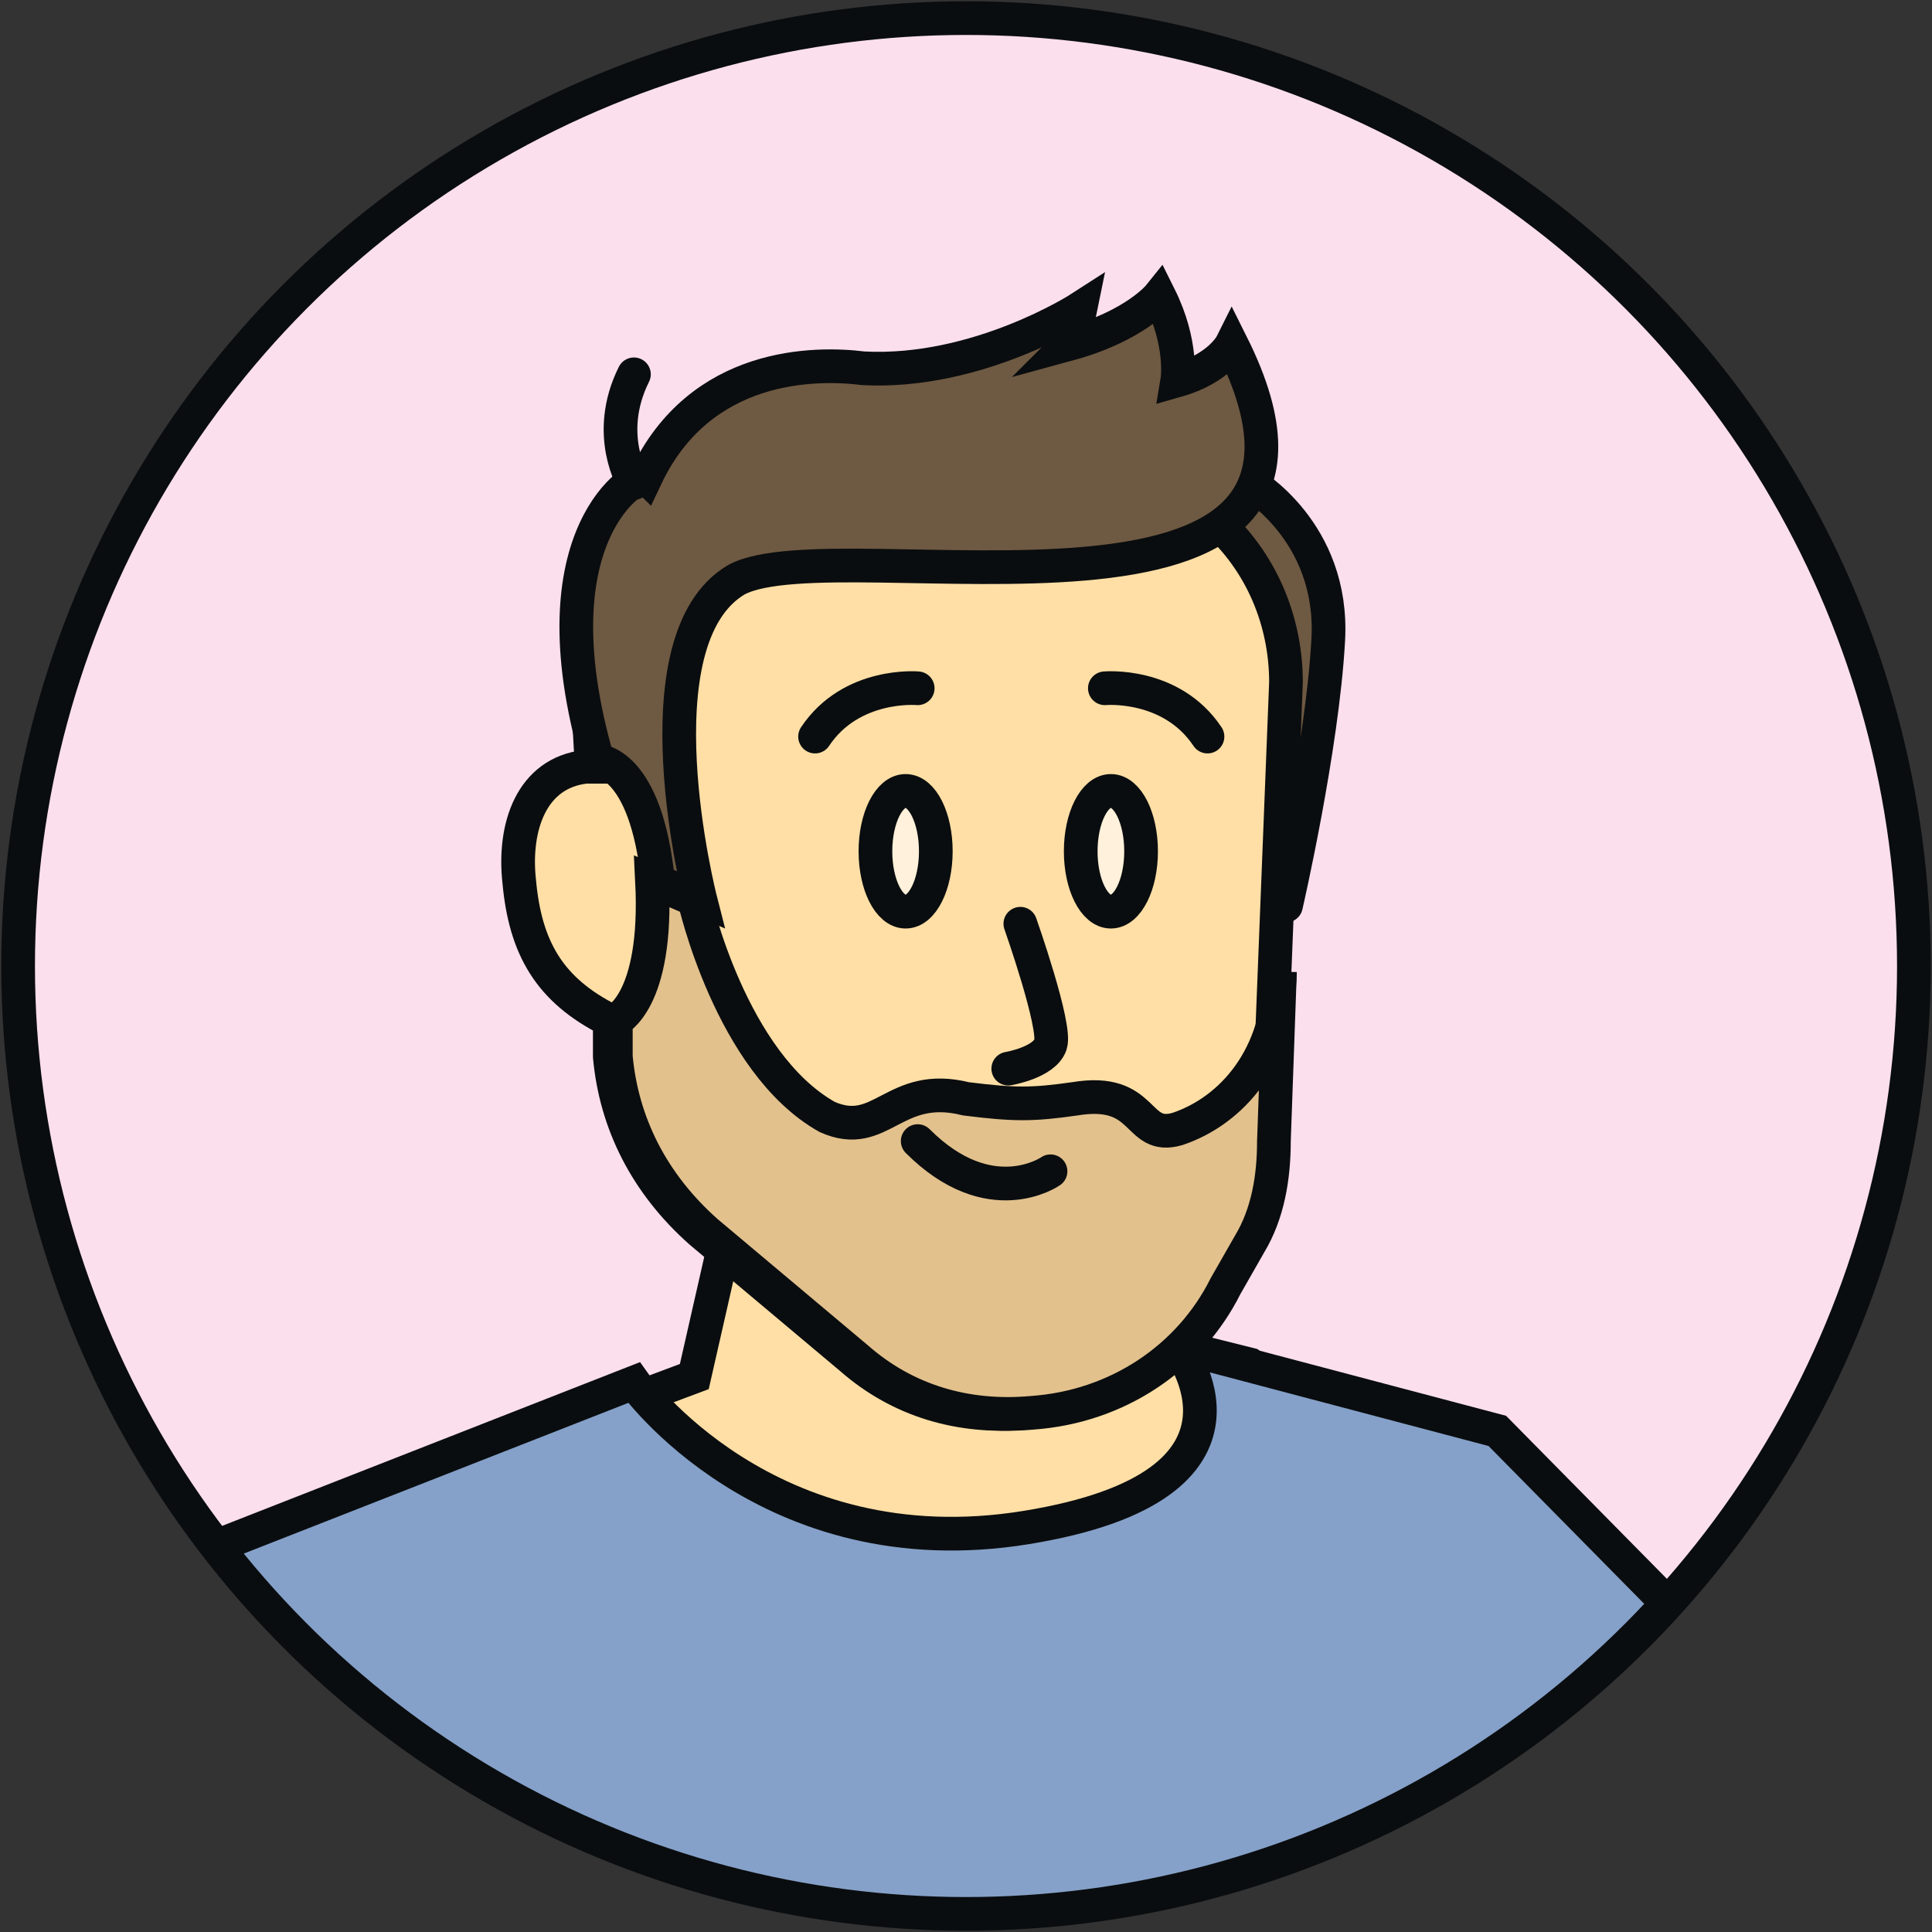 <svg viewBox="0 0 32 32" xmlns:xlink="http://www.w3.org/1999/xlink" xmlns="http://www.w3.org/2000/svg"><rect x="0" y="0" width="32" height="32" fill="#333333" stroke="none"/><style>.st2{fill:#6e5942}.st2,.st3,.st4,.st7{stroke:#0a0d0f;stroke-width:.558;stroke-linecap:round;stroke-miterlimit:10}.st3{fill:#ffdfa6}.st4{fill:none}.st7{fill:#fff1db}</style><g id="Laag_3"><circle fill="#fbdfed" r="15.7" cy="16" cx="16"></circle><defs><circle r="15.7" cy="16" cx="16" id="SVGID_1_"></circle></defs><clipPath id="SVGID_00000152262087232759297920000001562979893707690380_"><use overflow="visible" xlink:href="#SVGID_1_"></use></clipPath><g clip-path="url(#SVGID_00000152262087232759297920000001562979893707690380_)"><path d="M21.3 15s.6-2.6.7-4.4S20.7 8 20.7 8H20" class="st2"></path><path d="m12 20.6-.5 2.2-.8.3.5 2s3.4 1.7 3.5 1.7c.1 0 4.2.3 4.2.3s2.5-1.9 2.5-2c0-.1-.1-1.9-.2-2 0-.1-.5-.5-.5-.5l-2.8-.7-5.4-1.7-.5.4" class="st3"></path><path d="m17.7 34.4 1.3 3.1" class="st4"></path><path stroke-miterlimit="10" stroke-linecap="round" stroke-width=".558" stroke="#0a0d0f" fill="#85a1c9" d="m31 52.1-32.7-.2V30.1l4.8-4.3 7.4-2.9s2.2 3.1 6.5 2.4 2.5-3 2.5-3l5.3 1.4L32 31l-.4 6.6.3 5.2"></path><path d="M14.9 7.4c-5.4.3-5.2 3.5-5.2 3.5l.1 1.8h-.1c-.9.1-1.2 1-1.1 1.9.1 1.1.5 1.8 1.5 2.3v.6c.1 1.1.6 2.1 1.5 2.9l2.5 2.1c.8.7 1.8 1 2.9.9 1.4-.1 2.6-.9 3.2-2.1l.4-.7c.3-.5.4-1.1.4-1.7l.3-7.6c0-1-.4-2-1.2-2.7-.9-.8-2.5-1.4-5.2-1.2z" class="st3"></path><path d="M9.9 12.6s.8 0 1 2l.7.3s-1.1-4.3.6-5.3c1.7-.9 10.9 1.5 8.2-3.9 0 0-.2.4-.9.6 0 0 .1-.6-.3-1.4 0 0-.4.5-1.5.8 0 0 .1-.1.2-.6 0 0-1.7 1.1-3.6 1-.8-.1-2.7-.1-3.6 1.8-.1-.1-1.9.9-.8 4.7z" class="st2"></path><path d="M15.2 11.4s-1.1-.1-1.7.8m4.8-.8s1.1-.1 1.7.8" class="st4"></path><path stroke-miterlimit="10" stroke-linecap="round" stroke-width=".558" stroke="#0a0d0f" fill="#e2c18d" d="M21.2 16.1c0 1.4-.8 2.3-1.7 2.6-.7.2-.5-.7-1.7-.5-.7.1-1 .1-1.8 0-1.2-.3-1.4.7-2.3.3-1.6-.9-2.2-3.6-2.2-3.6l-.7-.3c.1 2-.6 2.3-.6 2.3v.6c.1 1.1.6 2.1 1.5 2.9l2.5 2.1c.8.7 1.8 1 2.9.9 1.4-.1 2.6-.9 3.2-2.1l.4-.7c.3-.5.4-1.1.4-1.7l.1-2.8z"></path><path d="M16.9 15.3s.6 1.7.5 2c-.1.3-.7.4-.7.4m.7 1.7s-1 .7-2.2-.5" class="st4"></path><ellipse ry="1" rx=".5" cy="14.1" cx="15" class="st7"></ellipse><ellipse ry="1" rx=".5" cy="14.1" cx="18.4" class="st7"></ellipse><path d="M10.5 8s-.5-.8 0-1.8" class="st7"></path></g><circle r="15.7" cy="16" cx="16" class="st4"></circle></g></svg>